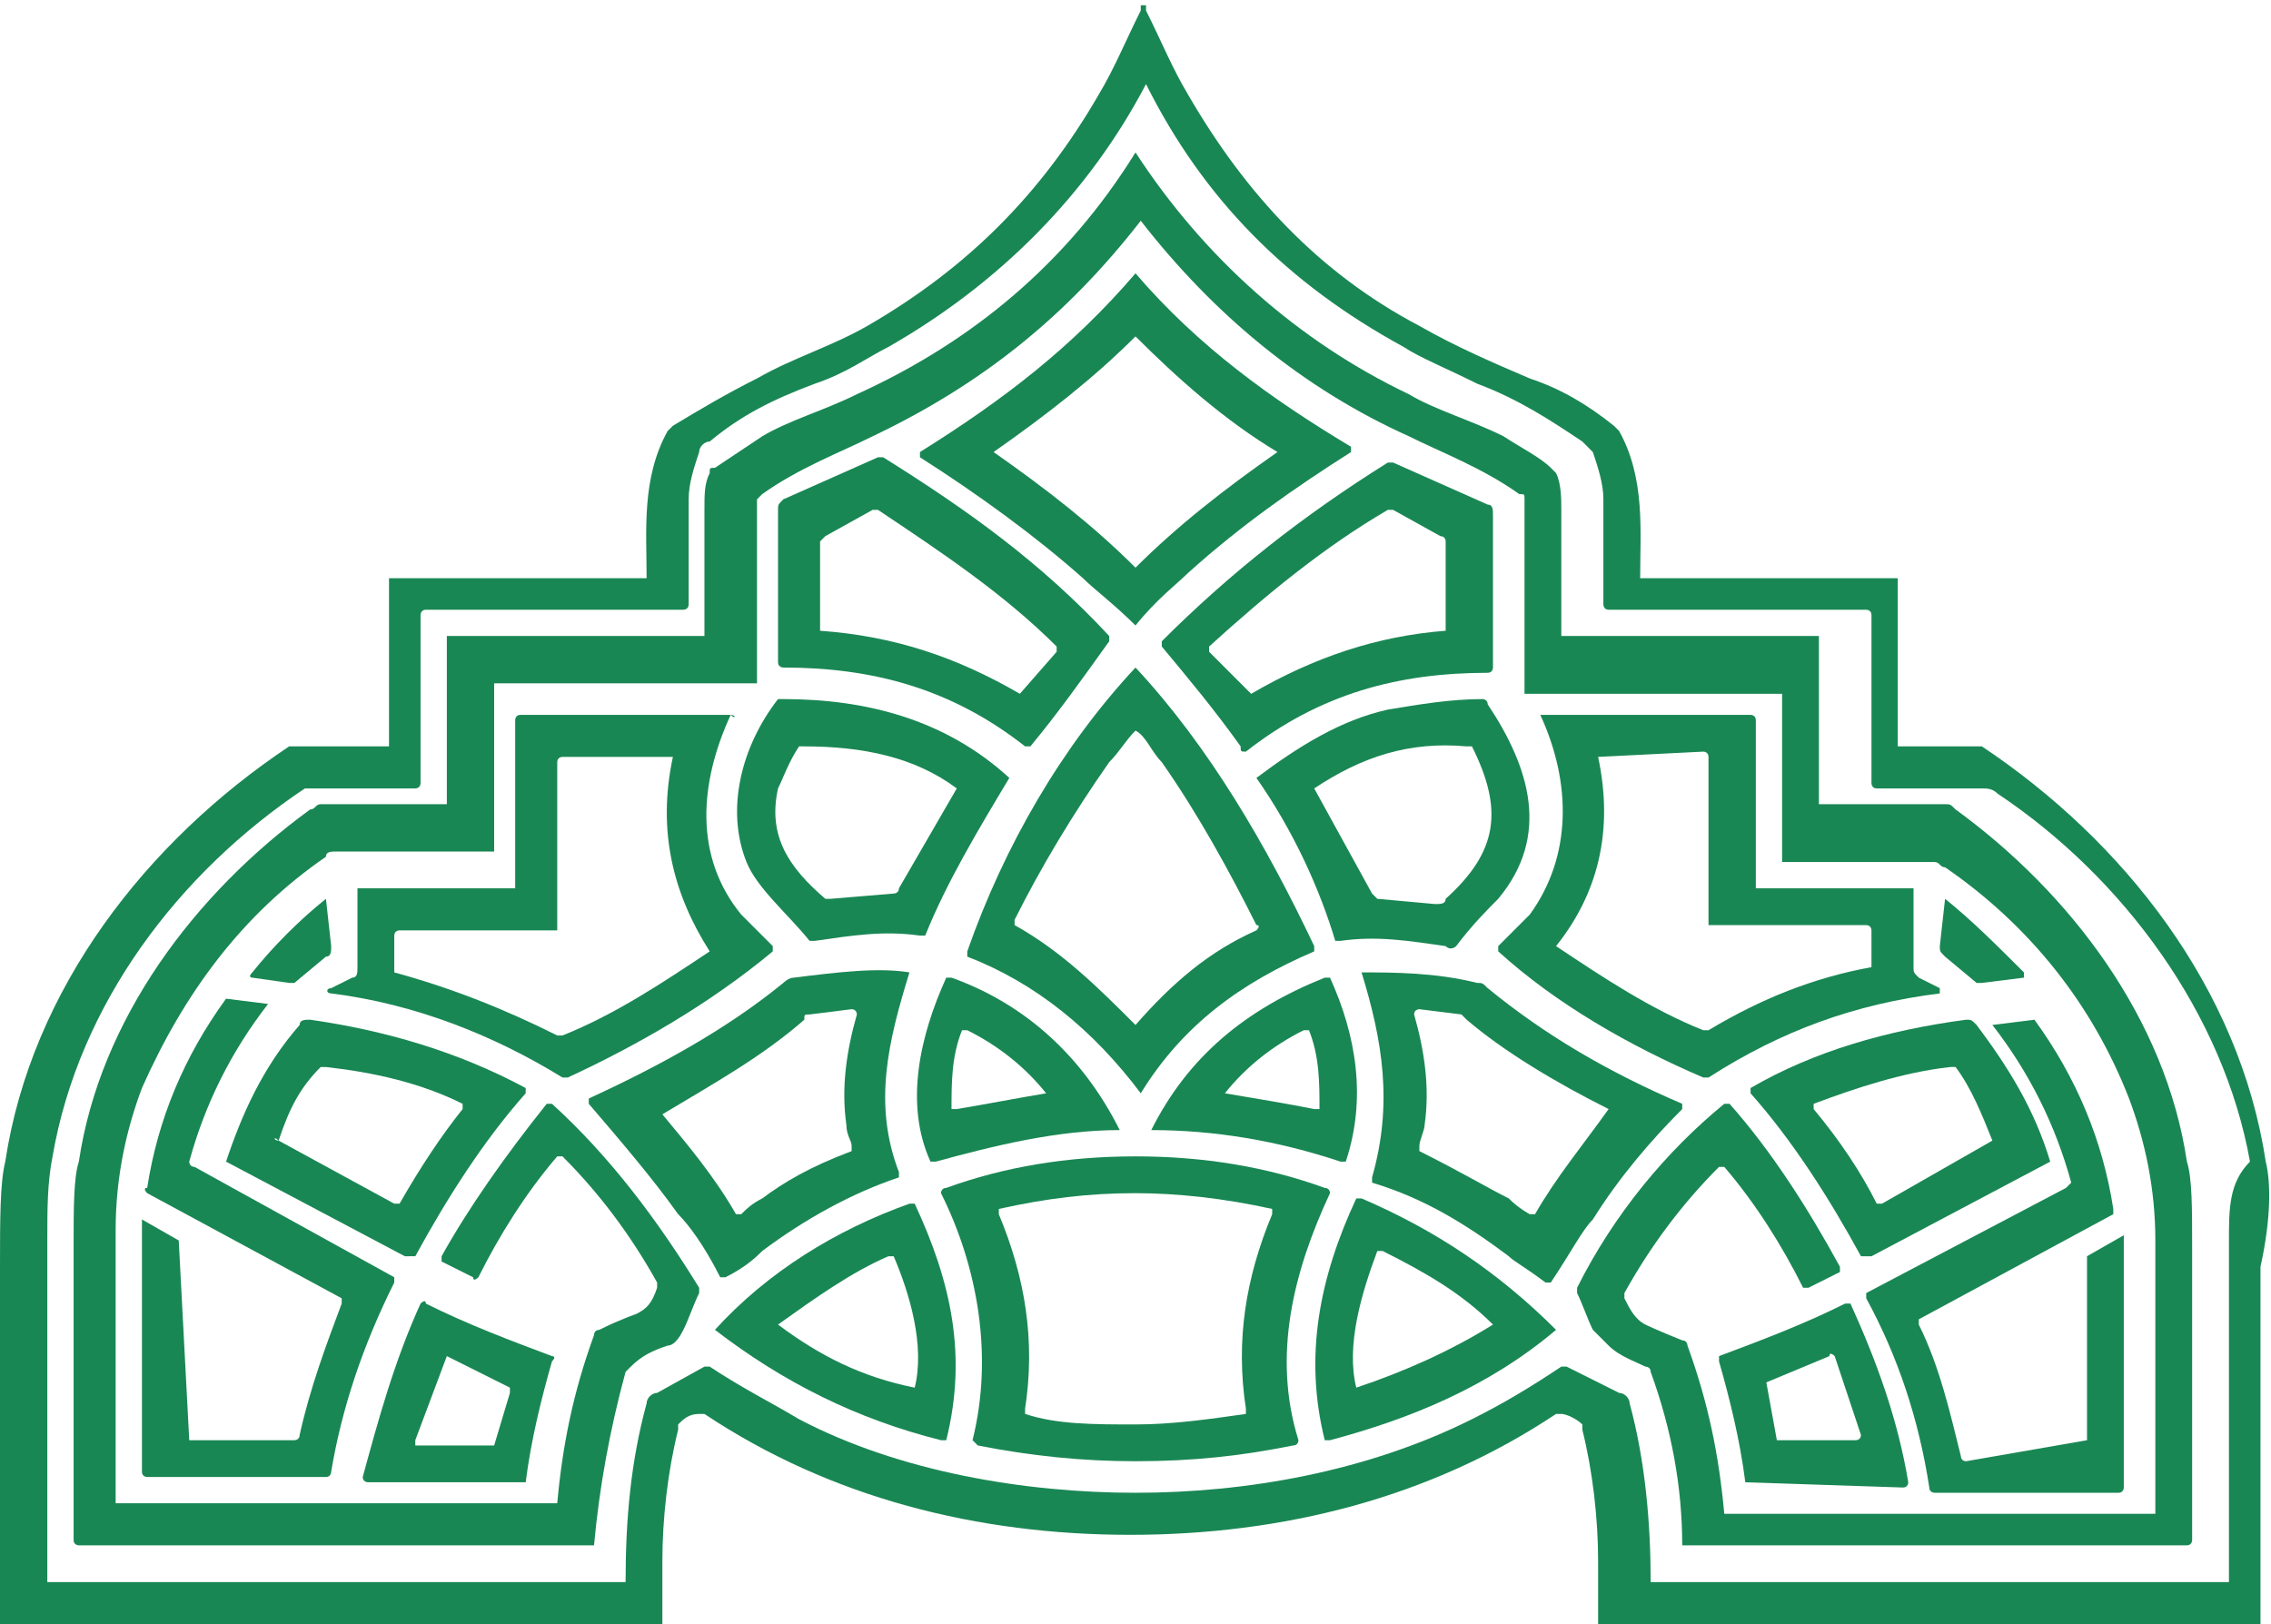 <?xml version="1.0" encoding="utf-8"?>
<!-- Generator: Adobe Illustrator 25.0.0, SVG Export Plug-In . SVG Version: 6.00 Build 0)  -->
<svg version="1.1" id="Layer_1" xmlns="http://www.w3.org/2000/svg" xmlns:xlink="http://www.w3.org/1999/xlink" x="0px" y="0px"
	 viewBox="0 0 43.2 30.9" style="enable-background:new 0 0 43.2 30.9;" xml:space="preserve">
<style type="text/css">
	.st0{fill:none;stroke:#808080;stroke-width:2;}
	.st1{fill:#FFFFFF;}
	.st2{fill:#198754;}
</style>
<g>
	<g>
		<path class="st2" d="M43.1,22.1c-0.5-3.3-2.7-6.1-5.4-7.9c0,0-0.1,0-0.1,0h-1.5c0,0,0,0,0,0V11c0,0,0,0,0,0h-4.9c0,0,0,0,0,0
			c0-0.9,0.1-1.9-0.4-2.8c0,0-0.1-0.1-0.1-0.1c-0.5-0.4-1-0.7-1.6-0.9c-0.7-0.3-1.4-0.6-2.1-1c-1.9-1-3.3-2.5-4.4-4.4
			c-0.3-0.5-0.5-1-0.8-1.6c0,0,0,0,0-0.1c0,0-0.1,0-0.1,0c0,0,0,0,0,0.1c-0.3,0.6-0.5,1.1-0.8,1.6c-1.1,1.9-2.5,3.3-4.4,4.4
			c-0.7,0.4-1.4,0.6-2.1,1c-0.6,0.3-1.1,0.6-1.6,0.9c0,0-0.1,0.1-0.1,0.1c-0.5,0.9-0.4,1.9-0.4,2.8c0,0,0,0,0,0l-4.9,0c0,0,0,0,0,0
			l0,3.2c0,0,0,0,0,0H5.6c0,0-0.1,0-0.1,0c-2.7,1.8-4.9,4.6-5.4,7.9C0,22.5,0,23.2,0,24.1c0,0.3,0,2.6,0,6.8c0,0,0,0,0,0l12.6,0
			c0,0,0,0,0,0c0-0.5,0-0.9,0-1.2c0-0.8,0.1-1.7,0.3-2.5c0,0,0-0.1,0-0.1c0.1-0.1,0.2-0.2,0.4-0.2c0,0,0.1,0,0.1,0
			c2.4,1.6,5.2,2.3,8.1,2.3s5.7-0.7,8.1-2.3c0,0,0.1,0,0.1,0c0.1,0,0.3,0.1,0.4,0.2c0,0,0,0,0,0.1c0.2,0.8,0.3,1.7,0.3,2.5
			c0,0.3,0,0.7,0,1.2c0,0,0,0,0,0h12.6c0,0,0,0,0,0c0-4.2,0-6.5,0-6.8C43.2,23.2,43.2,22.5,43.1,22.1z M42.4,23.6c0,0,0,2.2,0,6.5
			c0,0,0,0,0,0h-11c0,0,0,0,0,0c0-1.1-0.1-2.3-0.4-3.4c0-0.1-0.1-0.2-0.2-0.2L29.8,26c0,0-0.1,0-0.1,0c-0.6,0.4-1.1,0.7-1.7,1
			c-2,1-4.3,1.4-6.4,1.4S17.1,28,15.2,27c-0.5-0.3-1.1-0.6-1.7-1c0,0-0.1,0-0.1,0l-0.9,0.5c-0.1,0-0.2,0.1-0.2,0.2
			c-0.3,1.1-0.4,2.2-0.4,3.4c0,0,0,0,0,0l-11,0c0,0,0,0,0,0c0-4.3,0-6.4,0-6.5c0-0.6,0-1.1,0.1-1.6c0.5-2.9,2.4-5.4,4.8-7
			C5.7,15,5.8,15,5.9,15h2c0,0,0.1,0,0.1-0.1v-3.2c0,0,0-0.1,0.1-0.1h4.9c0,0,0.1,0,0.1-0.1c0-0.7,0-1.4,0-2c0-0.3,0.1-0.6,0.2-0.9
			c0-0.1,0.1-0.2,0.2-0.2c0.6-0.5,1.2-0.8,2-1.1c0.6-0.2,1-0.5,1.4-0.7c2.1-1.2,3.8-2.9,4.9-5c0,0,0,0,0,0c0,0,0,0,0,0
			c1.1,2.2,2.7,3.8,4.9,5c0.3,0.2,0.8,0.4,1.4,0.7c0.8,0.3,1.4,0.7,2,1.1c0.1,0.1,0.1,0.1,0.2,0.2c0.1,0.3,0.2,0.6,0.2,0.9
			c0,0.7,0,1.3,0,2c0,0,0,0.1,0.1,0.1h4.9c0,0,0.1,0,0.1,0.1v3.2c0,0,0,0.1,0.1,0.1h2c0.1,0,0.2,0,0.3,0.1c2.4,1.6,4.3,4.2,4.8,7
			C42.4,22.5,42.4,23,42.4,23.6z"/>
		<path class="st2" d="M21.6,2.9C21.6,2.9,21.6,2.9,21.6,2.9C21.6,2.9,21.6,2.9,21.6,2.9c1.3,2,3.1,3.6,5.2,4.6
			c0.5,0.3,1.2,0.5,1.8,0.8c0.3,0.2,0.7,0.4,0.9,0.6c0,0,0.1,0.1,0.1,0.1c0.1,0.2,0.1,0.5,0.1,0.7c0,0.7,0,1.6,0,2.4c0,0,0,0,0,0
			h4.9c0,0,0,0,0,0v3.2c0,0,0,0,0,0h2.4c0.1,0,0.1,0,0.2,0.1c2.2,1.6,4,4,4.4,6.7c0.1,0.3,0.1,0.9,0.1,1.6c0,2.1,0,4,0,5.6
			c0,0,0,0.1-0.1,0.1H32c0,0,0,0,0,0c0-1.1-0.2-2.2-0.6-3.3c0-0.1-0.1-0.1-0.1-0.1c-0.2-0.1-0.5-0.2-0.7-0.4
			c-0.1-0.1-0.2-0.2-0.3-0.3c-0.1-0.2-0.2-0.5-0.3-0.7c0,0,0-0.1,0-0.1c0.7-1.4,1.7-2.6,2.8-3.5c0,0,0.1,0,0.1,0
			c0.8,0.9,1.5,2,2.1,3.1c0,0,0,0.1,0,0.1l-0.6,0.3c0,0-0.1,0-0.1,0c-0.4-0.8-0.9-1.6-1.5-2.3c0,0-0.1,0-0.1,0
			c-0.7,0.7-1.3,1.5-1.8,2.4c0,0,0,0.1,0,0.1c0.1,0.2,0.2,0.4,0.4,0.5c0,0,0.2,0.1,0.7,0.3c0.1,0,0.1,0.1,0.1,0.1
			c0.4,1.1,0.6,2.1,0.7,3.2c0,0,0,0,0.1,0H41c0,0,0,0,0,0c0-1.4,0-3.1,0-5.2c0-1-0.2-1.9-0.5-2.7c-0.7-1.8-1.9-3.3-3.5-4.4
			c-0.1,0-0.1-0.1-0.2-0.1h-2.9c0,0,0,0,0,0v-3.2c0,0,0,0,0,0h-4.9c0,0,0,0,0,0V9.5c0-0.1,0-0.1-0.1-0.1c-0.7-0.5-1.5-0.8-2.1-1.1
			c-2-0.9-3.7-2.3-5.1-4.1c0,0,0,0,0,0c0,0,0,0,0,0c-1.4,1.8-3,3.1-5.1,4.1c-0.6,0.3-1.4,0.6-2.1,1.1c0,0-0.1,0.1-0.1,0.1l0,3.5
			c0,0,0,0,0,0H9.4c0,0,0,0,0,0v3.2c0,0,0,0,0,0H6.4c-0.1,0-0.2,0-0.2,0.1c-1.6,1.1-2.7,2.6-3.5,4.4c-0.3,0.8-0.5,1.7-0.5,2.7
			c0,2.1,0,3.9,0,5.2c0,0,0,0,0,0l8.3,0c0,0,0,0,0.1,0c0.1-1.1,0.3-2.1,0.7-3.2c0-0.1,0.1-0.1,0.1-0.1c0.4-0.2,0.7-0.3,0.7-0.3
			c0.2-0.1,0.3-0.2,0.4-0.5c0,0,0-0.1,0-0.1c-0.5-0.9-1.1-1.7-1.8-2.4c0,0-0.1,0-0.1,0c-0.6,0.7-1.1,1.5-1.5,2.3c0,0-0.1,0.1-0.1,0
			l-0.6-0.3c0,0,0-0.1,0-0.1C8.9,23,9.6,22,10.4,21c0,0,0.1,0,0.1,0c1.1,1,2,2.2,2.8,3.5c0,0,0,0.1,0,0.1c-0.1,0.2-0.2,0.5-0.3,0.7
			c-0.1,0.2-0.2,0.3-0.3,0.3c-0.3,0.1-0.5,0.2-0.7,0.4c0,0-0.1,0.1-0.1,0.1c-0.3,1.1-0.5,2.2-0.6,3.3c0,0,0,0,0,0l-9.8,0
			c0,0-0.1,0-0.1-0.1c0-1.7,0-3.5,0-5.6c0-0.7,0-1.3,0.1-1.6c0.4-2.7,2.2-5.1,4.4-6.7c0.1,0,0.1-0.1,0.2-0.1h2.4c0,0,0,0,0,0v-3.2
			c0,0,0,0,0,0h4.9c0,0,0,0,0,0c0-0.9,0-1.7,0-2.4c0-0.3,0-0.5,0.1-0.7c0-0.1,0-0.1,0.1-0.1c0.3-0.2,0.6-0.4,0.9-0.6
			c0.5-0.3,1.2-0.5,1.8-0.8C18.5,6.5,20.3,5,21.6,2.9C21.6,2.9,21.6,2.9,21.6,2.9C21.6,2.9,21.6,2.9,21.6,2.9z"/>
		<path class="st2" d="M21.6,5.2C21.6,5.2,21.6,5.2,21.6,5.2c1.2,1.4,2.6,2.4,4.1,3.3c0,0,0,0.1,0,0.1c-1.1,0.7-2.1,1.4-3.1,2.3
			c-0.2,0.2-0.6,0.5-1,1c0,0,0,0,0,0c0,0,0,0,0,0c0,0,0,0,0,0c0,0,0,0,0,0c-0.4-0.4-0.8-0.7-1-0.9c-0.9-0.8-2-1.6-3.1-2.3
			c0,0,0-0.1,0-0.1C19.1,7.6,20.4,6.6,21.6,5.2C21.6,5.2,21.6,5.2,21.6,5.2z M18.9,8.6C18.9,8.6,18.9,8.6,18.9,8.6
			C18.9,8.6,18.9,8.6,18.9,8.6c1,0.7,1.9,1.4,2.7,2.2c0,0,0,0,0,0c0,0,0,0,0,0c0,0,0,0,0,0c0,0,0,0,0,0c0.8-0.8,1.7-1.5,2.7-2.2
			c0,0,0,0,0,0c0,0,0,0,0,0c0,0,0,0,0,0c0,0,0,0,0,0c-1-0.6-1.9-1.4-2.7-2.2c0,0,0,0,0,0c0,0,0,0,0,0c0,0,0,0,0,0c0,0,0,0,0,0
			C20.8,7.2,19.9,7.9,18.9,8.6C18.9,8.6,18.9,8.6,18.9,8.6C18.9,8.6,18.9,8.6,18.9,8.6z"/>
		<path class="st2" d="M19.6,14.2c0,0-0.1,0-0.1,0c-1.4-1.1-2.9-1.5-4.6-1.5c0,0-0.1,0-0.1-0.1l0-2.9c0-0.1,0-0.1,0.1-0.2l1.8-0.8
			c0,0,0.1,0,0.1,0c1.6,1,3,2,4.3,3.4c0,0,0,0.1,0,0.1C20.6,12.9,20.1,13.6,19.6,14.2z M19.4,13.2l0.7-0.8c0,0,0-0.1,0-0.1
			c-1-1-2.2-1.8-3.4-2.6c0,0-0.1,0-0.1,0l-0.9,0.5c0,0-0.1,0.1-0.1,0.1V12c0,0,0,0,0,0C17,12.1,18.2,12.5,19.4,13.2
			C19.4,13.2,19.4,13.2,19.4,13.2z"/>
		<path class="st2" d="M23.6,14.2c-0.5-0.7-1-1.3-1.5-1.9c0,0,0-0.1,0-0.1c1.3-1.3,2.7-2.4,4.3-3.4c0,0,0.1,0,0.1,0l1.8,0.8
			c0.1,0,0.1,0.1,0.1,0.2v2.9c0,0,0,0.1-0.1,0.1c-1.7,0-3.2,0.4-4.6,1.5C23.6,14.3,23.6,14.3,23.6,14.2z M23.8,13.2
			C23.8,13.2,23.8,13.2,23.8,13.2c1.2-0.7,2.4-1.1,3.7-1.2c0,0,0,0,0,0l0-1.7c0,0,0-0.1-0.1-0.1l-0.9-0.5c0,0-0.1,0-0.1,0
			c-1.2,0.7-2.3,1.6-3.4,2.6c0,0,0,0,0,0.1L23.8,13.2z"/>
		<path class="st2" d="M21.6,12.7C21.6,12.7,21.6,12.7,21.6,12.7c1.4,1.5,2.5,3.4,3.4,5.3c0,0,0,0.1,0,0.1c-1.4,0.6-2.5,1.4-3.3,2.7
			c0,0,0,0,0,0c0,0,0,0,0,0c0,0,0,0,0,0c0,0,0,0,0,0c-0.9-1.2-2-2.1-3.3-2.6c0,0,0,0,0-0.1C19.1,16.1,20.2,14.2,21.6,12.7
			C21.6,12.7,21.6,12.7,21.6,12.7z M21.6,19.5C21.6,19.5,21.6,19.5,21.6,19.5c0.7-0.8,1.4-1.4,2.3-1.8c0,0,0.1-0.1,0-0.1
			c-0.5-1-1.1-2.1-1.8-3.1c-0.2-0.2-0.3-0.5-0.5-0.6c0,0,0,0,0,0c0,0,0,0,0,0c-0.2,0.2-0.3,0.4-0.5,0.6c-0.7,1-1.3,2-1.8,3
			c0,0,0,0.1,0,0.1C20.2,18.1,20.9,18.8,21.6,19.5C21.6,19.5,21.6,19.5,21.6,19.5z"/>
		<path class="st2" d="M19.2,14.8c-0.6,1-1.2,2-1.6,3c0,0,0,0-0.1,0c-0.7-0.1-1.3,0-2,0.1c0,0-0.1,0-0.1,0c-0.4-0.5-1-1-1.2-1.5
			c-0.4-1-0.1-2.2,0.6-3.1c0,0,0,0,0.1,0C16.5,13.3,18,13.7,19.2,14.8C19.3,14.8,19.3,14.8,19.2,14.8z M18.2,15
			c-0.8-0.6-1.8-0.8-2.9-0.8c0,0-0.1,0-0.1,0c-0.2,0.3-0.3,0.6-0.4,0.8c-0.2,0.9,0.2,1.5,0.9,2.1c0,0,0,0,0.1,0l1.2-0.1
			c0,0,0.1,0,0.1-0.1L18.2,15C18.2,15,18.2,15,18.2,15z"/>
		<path class="st2" d="M23.9,14.8C23.9,14.8,23.9,14.8,23.9,14.8c0.8-0.6,1.6-1.1,2.5-1.3c0.6-0.1,1.2-0.2,1.8-0.2
			c0,0,0.1,0,0.1,0.1c0.8,1.2,1.2,2.5,0.2,3.7c-0.2,0.2-0.5,0.5-0.8,0.9c0,0-0.1,0.1-0.2,0c-0.7-0.1-1.3-0.2-2-0.1c0,0-0.1,0-0.1,0
			C25.1,16.9,24.6,15.8,23.9,14.8z M25,15l1.1,2c0,0,0.1,0.1,0.1,0.1l1.1,0.1c0.1,0,0.2,0,0.2-0.1c1-0.9,1.1-1.7,0.5-2.9
			c0,0,0,0-0.1,0C26.8,14.1,25.9,14.4,25,15C25,15,25,15,25,15z"/>
		<path class="st2" d="M13.9,13.6C14,13.6,14,13.7,13.9,13.6c-0.6,1.3-0.7,2.7,0.2,3.8c0.2,0.2,0.4,0.4,0.6,0.6c0,0,0,0.1,0,0.1
			c-1.2,1-2.6,1.8-3.9,2.4c0,0,0,0-0.1,0c-1.3-0.8-2.8-1.4-4.4-1.6c-0.1,0-0.1-0.1,0-0.1l0.4-0.2c0.1,0,0.1-0.1,0.1-0.2v-1.5
			c0,0,0,0,0,0h3c0,0,0,0,0,0v-3.2c0,0,0-0.1,0.1-0.1H13.9z M12.8,14.4h-2.1c0,0-0.1,0-0.1,0.1v3.2c0,0,0,0,0,0h-3
			c0,0-0.1,0-0.1,0.1v0.6c0,0,0,0,0,0.1c1.1,0.3,2.1,0.7,3.1,1.2c0,0,0.1,0,0.1,0c1-0.4,1.9-1,2.8-1.6c0,0,0,0,0,0
			C12.8,17,12.5,15.8,12.8,14.4C12.9,14.4,12.9,14.4,12.8,14.4z"/>
		<path class="st2" d="M29.3,13.6l4,0c0,0,0.1,0,0.1,0.1l0,3.2c0,0,0,0,0,0l3,0c0,0,0,0,0,0l0,1.5c0,0.1,0,0.1,0.1,0.2l0.4,0.2
			c0,0,0,0.1,0,0.1c-1.6,0.2-3,0.7-4.4,1.6c0,0,0,0-0.1,0c-1.4-0.6-2.8-1.4-3.9-2.4c0,0,0-0.1,0-0.1c0.2-0.2,0.4-0.4,0.6-0.6
			C29.9,16.3,29.9,14.9,29.3,13.6C29.2,13.6,29.2,13.6,29.3,13.6z M30.4,14.4C30.3,14.4,30.3,14.4,30.4,14.4c0.3,1.4,0,2.6-0.8,3.6
			c0,0,0,0,0,0c0.9,0.6,1.8,1.2,2.8,1.6c0,0,0.1,0,0.1,0c1-0.6,2-1,3.1-1.2c0,0,0,0,0-0.1l0-0.6c0,0,0-0.1-0.1-0.1l-3,0c0,0,0,0,0,0
			l0-3.2c0,0,0-0.1-0.1-0.1L30.4,14.4z"/>
		<path class="st2" d="M6.2,17.1C6.2,17.1,6.3,17.1,6.2,17.1L6.3,18c0,0.1,0,0.2-0.1,0.2l-0.6,0.5c0,0-0.1,0-0.1,0l-0.7-0.1
			c0,0-0.1,0,0-0.1C5.2,18,5.7,17.5,6.2,17.1z"/>
		<path class="st2" d="M37,17.1c0.5,0.4,1,0.9,1.5,1.4c0,0,0,0.1,0,0.1l-0.8,0.1c0,0-0.1,0-0.1,0L37,18.2c-0.1-0.1-0.1-0.1-0.1-0.2
			L37,17.1C36.9,17.1,37,17.1,37,17.1z"/>
		<path class="st2" d="M17.3,18.5C17.4,18.5,17.4,18.5,17.3,18.5c-0.4,1.3-0.7,2.5-0.2,3.8c0,0,0,0.1,0,0.1
			c-0.9,0.3-1.8,0.8-2.6,1.4c-0.1,0.1-0.3,0.3-0.7,0.5c0,0-0.1,0-0.1,0c-0.3-0.6-0.6-1-0.8-1.2c-0.5-0.7-1.1-1.4-1.7-2.1
			c0,0,0,0,0-0.1c1.3-0.6,2.6-1.3,3.7-2.2c0,0,0.1-0.1,0.2-0.1C15.9,18.5,16.7,18.4,17.3,18.5z M12.6,21.2
			C12.6,21.2,12.6,21.2,12.6,21.2c0.5,0.6,1,1.2,1.4,1.9c0,0,0,0,0.1,0c0.1-0.1,0.2-0.2,0.4-0.3c0.4-0.3,0.9-0.6,1.7-0.9
			c0,0,0,0,0-0.1c0-0.1-0.1-0.2-0.1-0.4c-0.1-0.7,0-1.4,0.2-2.1c0,0,0-0.1-0.1-0.1l-0.8,0.1c-0.1,0-0.1,0-0.1,0.1
			C14.5,20.1,13.6,20.6,12.6,21.2z"/>
		<path class="st2" d="M25.9,18.5c0.6,0,1.4,0,2.2,0.2c0.1,0,0.1,0,0.2,0.1c1.1,0.9,2.3,1.6,3.7,2.2c0,0,0,0,0,0.1
			c-0.6,0.6-1.2,1.3-1.7,2.1c-0.2,0.2-0.4,0.6-0.8,1.2c0,0-0.1,0-0.1,0c-0.4-0.3-0.6-0.4-0.7-0.5c-0.8-0.6-1.6-1.1-2.6-1.4
			c0,0,0,0,0-0.1C26.5,21,26.3,19.8,25.9,18.5C25.8,18.5,25.8,18.5,25.9,18.5z M30.6,21.1c-1-0.5-2-1.1-2.7-1.7c0,0-0.1-0.1-0.1-0.1
			l-0.8-0.1c0,0-0.1,0-0.1,0.1c0.2,0.7,0.3,1.4,0.2,2.1c0,0.1-0.1,0.3-0.1,0.4c0,0,0,0.1,0,0.1c0.8,0.4,1.3,0.7,1.7,0.9
			c0.2,0.2,0.4,0.3,0.4,0.3c0,0,0.1,0,0.1,0C29.6,22.4,30.1,21.8,30.6,21.1C30.6,21.2,30.6,21.2,30.6,21.1z"/>
		<path class="st2" d="M21.3,21.5c-1.2,0-2.4,0.3-3.5,0.6c0,0-0.1,0-0.1,0c-0.5-1.1-0.2-2.4,0.3-3.5c0,0,0,0,0.1,0
			C19.5,19.1,20.6,20.1,21.3,21.5C21.3,21.4,21.3,21.5,21.3,21.5z M19.9,20.8C20,20.8,20,20.8,19.9,20.8c-0.4-0.5-0.9-0.9-1.5-1.2
			c0,0-0.1,0-0.1,0c-0.2,0.5-0.2,1-0.2,1.5c0,0,0,0,0.1,0C18.8,21,19.3,20.9,19.9,20.8z"/>
		<path class="st2" d="M21.9,21.5C21.9,21.5,21.8,21.4,21.9,21.5c0.7-1.4,1.8-2.3,3.3-2.9c0,0,0.1,0,0.1,0c0.5,1.1,0.7,2.3,0.3,3.5
			c0,0,0,0-0.1,0C24.3,21.7,23.1,21.5,21.9,21.5z M23.3,20.8c0.6,0.1,1.2,0.2,1.7,0.3c0,0,0.1,0,0.1,0c0-0.5,0-1-0.2-1.5
			c0,0,0,0-0.1,0C24.2,19.9,23.7,20.3,23.3,20.8C23.2,20.8,23.2,20.8,23.3,20.8z"/>
		<path class="st2" d="M3.6,27.4h2c0,0,0.1,0,0.1-0.1c0.2-0.9,0.5-1.7,0.8-2.5c0,0,0,0,0-0.1l-3.7-2c0,0-0.1-0.1,0-0.1
			c0.2-1.3,0.7-2.5,1.5-3.6c0,0,0,0,0,0l0.8,0.1c0,0,0,0,0,0c-0.7,0.9-1.2,1.9-1.5,3c0,0,0,0.1,0.1,0.1l3.8,2.1c0,0,0,0.1,0,0.1
			c-0.6,1.2-1,2.4-1.2,3.6c0,0,0,0.1-0.1,0.1H2.8c0,0-0.1,0-0.1-0.1v-4.8c0,0,0,0,0,0l0.7,0.4c0,0,0,0,0,0L3.6,27.4
			C3.5,27.4,3.6,27.4,3.6,27.4z"/>
		<path class="st2" d="M39.7,27.4l0-3.5c0,0,0,0,0,0l0.7-0.4c0,0,0,0,0,0l0,4.8c0,0,0,0.1-0.1,0.1l-3.5,0c0,0-0.1,0-0.1-0.1
			c-0.2-1.3-0.6-2.5-1.2-3.6c0,0,0-0.1,0-0.1l3.8-2c0,0,0.1-0.1,0.1-0.1c-0.3-1.1-0.8-2.1-1.5-3c0,0,0,0,0,0l0.8-0.1c0,0,0,0,0,0
			c0.8,1.1,1.3,2.3,1.5,3.6c0,0,0,0.1,0,0.1l-3.7,2c0,0,0,0,0,0.1c0.4,0.8,0.6,1.7,0.8,2.5c0,0,0,0.1,0.1,0.1L39.7,27.4
			C39.6,27.4,39.7,27.4,39.7,27.4z"/>
		<path class="st2" d="M7.7,23.9l-3.4-1.8c0,0,0,0,0,0c0.3-0.9,0.7-1.8,1.4-2.6c0-0.1,0.1-0.1,0.2-0.1c1.4,0.2,2.8,0.6,4.1,1.3
			c0,0,0,0.1,0,0.1c-0.8,0.9-1.5,2-2.1,3.1C7.8,23.9,7.8,23.9,7.7,23.9z M5.3,21.7l2.2,1.2c0,0,0.1,0,0.1,0c0.4-0.7,0.8-1.3,1.2-1.8
			c0,0,0,0,0-0.1c-0.8-0.4-1.7-0.6-2.6-0.7c0,0-0.1,0-0.1,0C5.7,20.7,5.5,21.1,5.3,21.7C5.2,21.6,5.2,21.7,5.3,21.7z"/>
		<path class="st2" d="M35.4,23.9c-0.6-1.1-1.3-2.2-2.1-3.1c0,0,0-0.1,0-0.1c1.2-0.7,2.6-1.1,4.1-1.3c0.1,0,0.1,0,0.2,0.1
			c0.6,0.8,1.1,1.6,1.4,2.6c0,0,0,0,0,0l-3.4,1.8C35.4,23.9,35.4,23.9,35.4,23.9z M37.9,21.7C37.9,21.7,38,21.6,37.9,21.7
			c-0.2-0.5-0.4-1-0.7-1.4c0,0,0,0-0.1,0c-0.9,0.1-1.8,0.4-2.6,0.7c0,0,0,0,0,0.1c0.5,0.6,0.9,1.2,1.2,1.8c0,0,0,0,0.1,0L37.9,21.7z
			"/>
		<path class="st2" d="M21.6,22c1.3,0,2.5,0.2,3.6,0.6c0.1,0,0.1,0.1,0.1,0.1c-0.7,1.5-1.1,3.1-0.6,4.7c0,0,0,0.1-0.1,0.1
			c-1,0.2-1.9,0.3-3,0.3c-1,0-2-0.1-3-0.3c0,0-0.1-0.1-0.1-0.1c0.4-1.6,0.1-3.3-0.6-4.7c0,0,0-0.1,0.1-0.1
			C19.1,22.2,20.3,22,21.6,22z M21.6,27.1c0.7,0,1.4-0.1,2.1-0.2c0,0,0,0,0-0.1c-0.2-1.3,0-2.5,0.5-3.7c0,0,0,0,0-0.1
			c-0.9-0.2-1.8-0.3-2.6-0.3c-0.9,0-1.7,0.1-2.6,0.3c0,0,0,0,0,0.1c0.5,1.2,0.7,2.4,0.5,3.7c0,0,0,0.1,0,0.1
			C20.1,27.1,20.8,27.1,21.6,27.1z"/>
		<path class="st2" d="M29.6,25.3C29.6,25.3,29.6,25.3,29.6,25.3c-1.3,1.1-2.8,1.7-4.3,2.1c0,0-0.1,0-0.1,0
			c-0.4-1.6-0.1-3.1,0.6-4.6c0,0,0,0,0.1,0C27.3,23.4,28.5,24.2,29.6,25.3z M25.8,26.4C25.8,26.5,25.8,26.5,25.8,26.4
			c0.9-0.3,1.8-0.7,2.6-1.2c0,0,0,0,0,0c-0.6-0.6-1.3-1-2.1-1.4c0,0-0.1,0-0.1,0C25.9,24.6,25.6,25.6,25.8,26.4z"/>
		<path class="st2" d="M13.6,25.3c1-1.1,2.3-1.9,3.7-2.4c0,0,0.1,0,0.1,0c0.7,1.5,1,2.9,0.6,4.5c0,0,0,0-0.1,0
			C16.3,27,14.9,26.3,13.6,25.3C13.6,25.3,13.6,25.3,13.6,25.3z M17.4,26.4c0.2-0.8-0.1-1.8-0.4-2.5c0,0-0.1,0-0.1,0
			c-0.7,0.3-1.4,0.8-2.1,1.3c0,0,0,0,0,0C15.6,25.8,16.4,26.2,17.4,26.4C17.4,26.5,17.4,26.5,17.4,26.4z"/>
		<path class="st2" d="M10,28.2C10,28.2,10,28.2,10,28.2l-3,0c0,0-0.1,0-0.1-0.1C7.2,27,7.5,25.9,8,24.8c0,0,0.1-0.1,0.1,0
			c0.8,0.4,1.6,0.7,2.4,1c0,0,0.1,0,0,0.1C10.3,26.6,10.1,27.4,10,28.2z M8.5,25.8C8.4,25.8,8.4,25.8,8.5,25.8l-0.6,1.6
			c0,0,0,0.1,0,0.1h1.4c0,0,0,0,0.1,0l0.3-1c0,0,0,0,0-0.1L8.5,25.8z"/>
		<path class="st2" d="M33.2,28.2c-0.1-0.8-0.3-1.6-0.5-2.3c0,0,0-0.1,0-0.1c0.8-0.3,1.6-0.6,2.4-1c0,0,0.1,0,0.1,0
			c0.5,1.1,0.9,2.2,1.1,3.4c0,0,0,0.1-0.1,0.1L33.2,28.2C33.2,28.2,33.2,28.2,33.2,28.2z M33.6,26.3C33.6,26.3,33.6,26.3,33.6,26.3
			l0.2,1.1c0,0,0,0,0.1,0h1.4c0,0,0.1,0,0.1-0.1l-0.5-1.5c0,0-0.1-0.1-0.1,0L33.6,26.3z"/>
	</g>
</g>
</svg>
